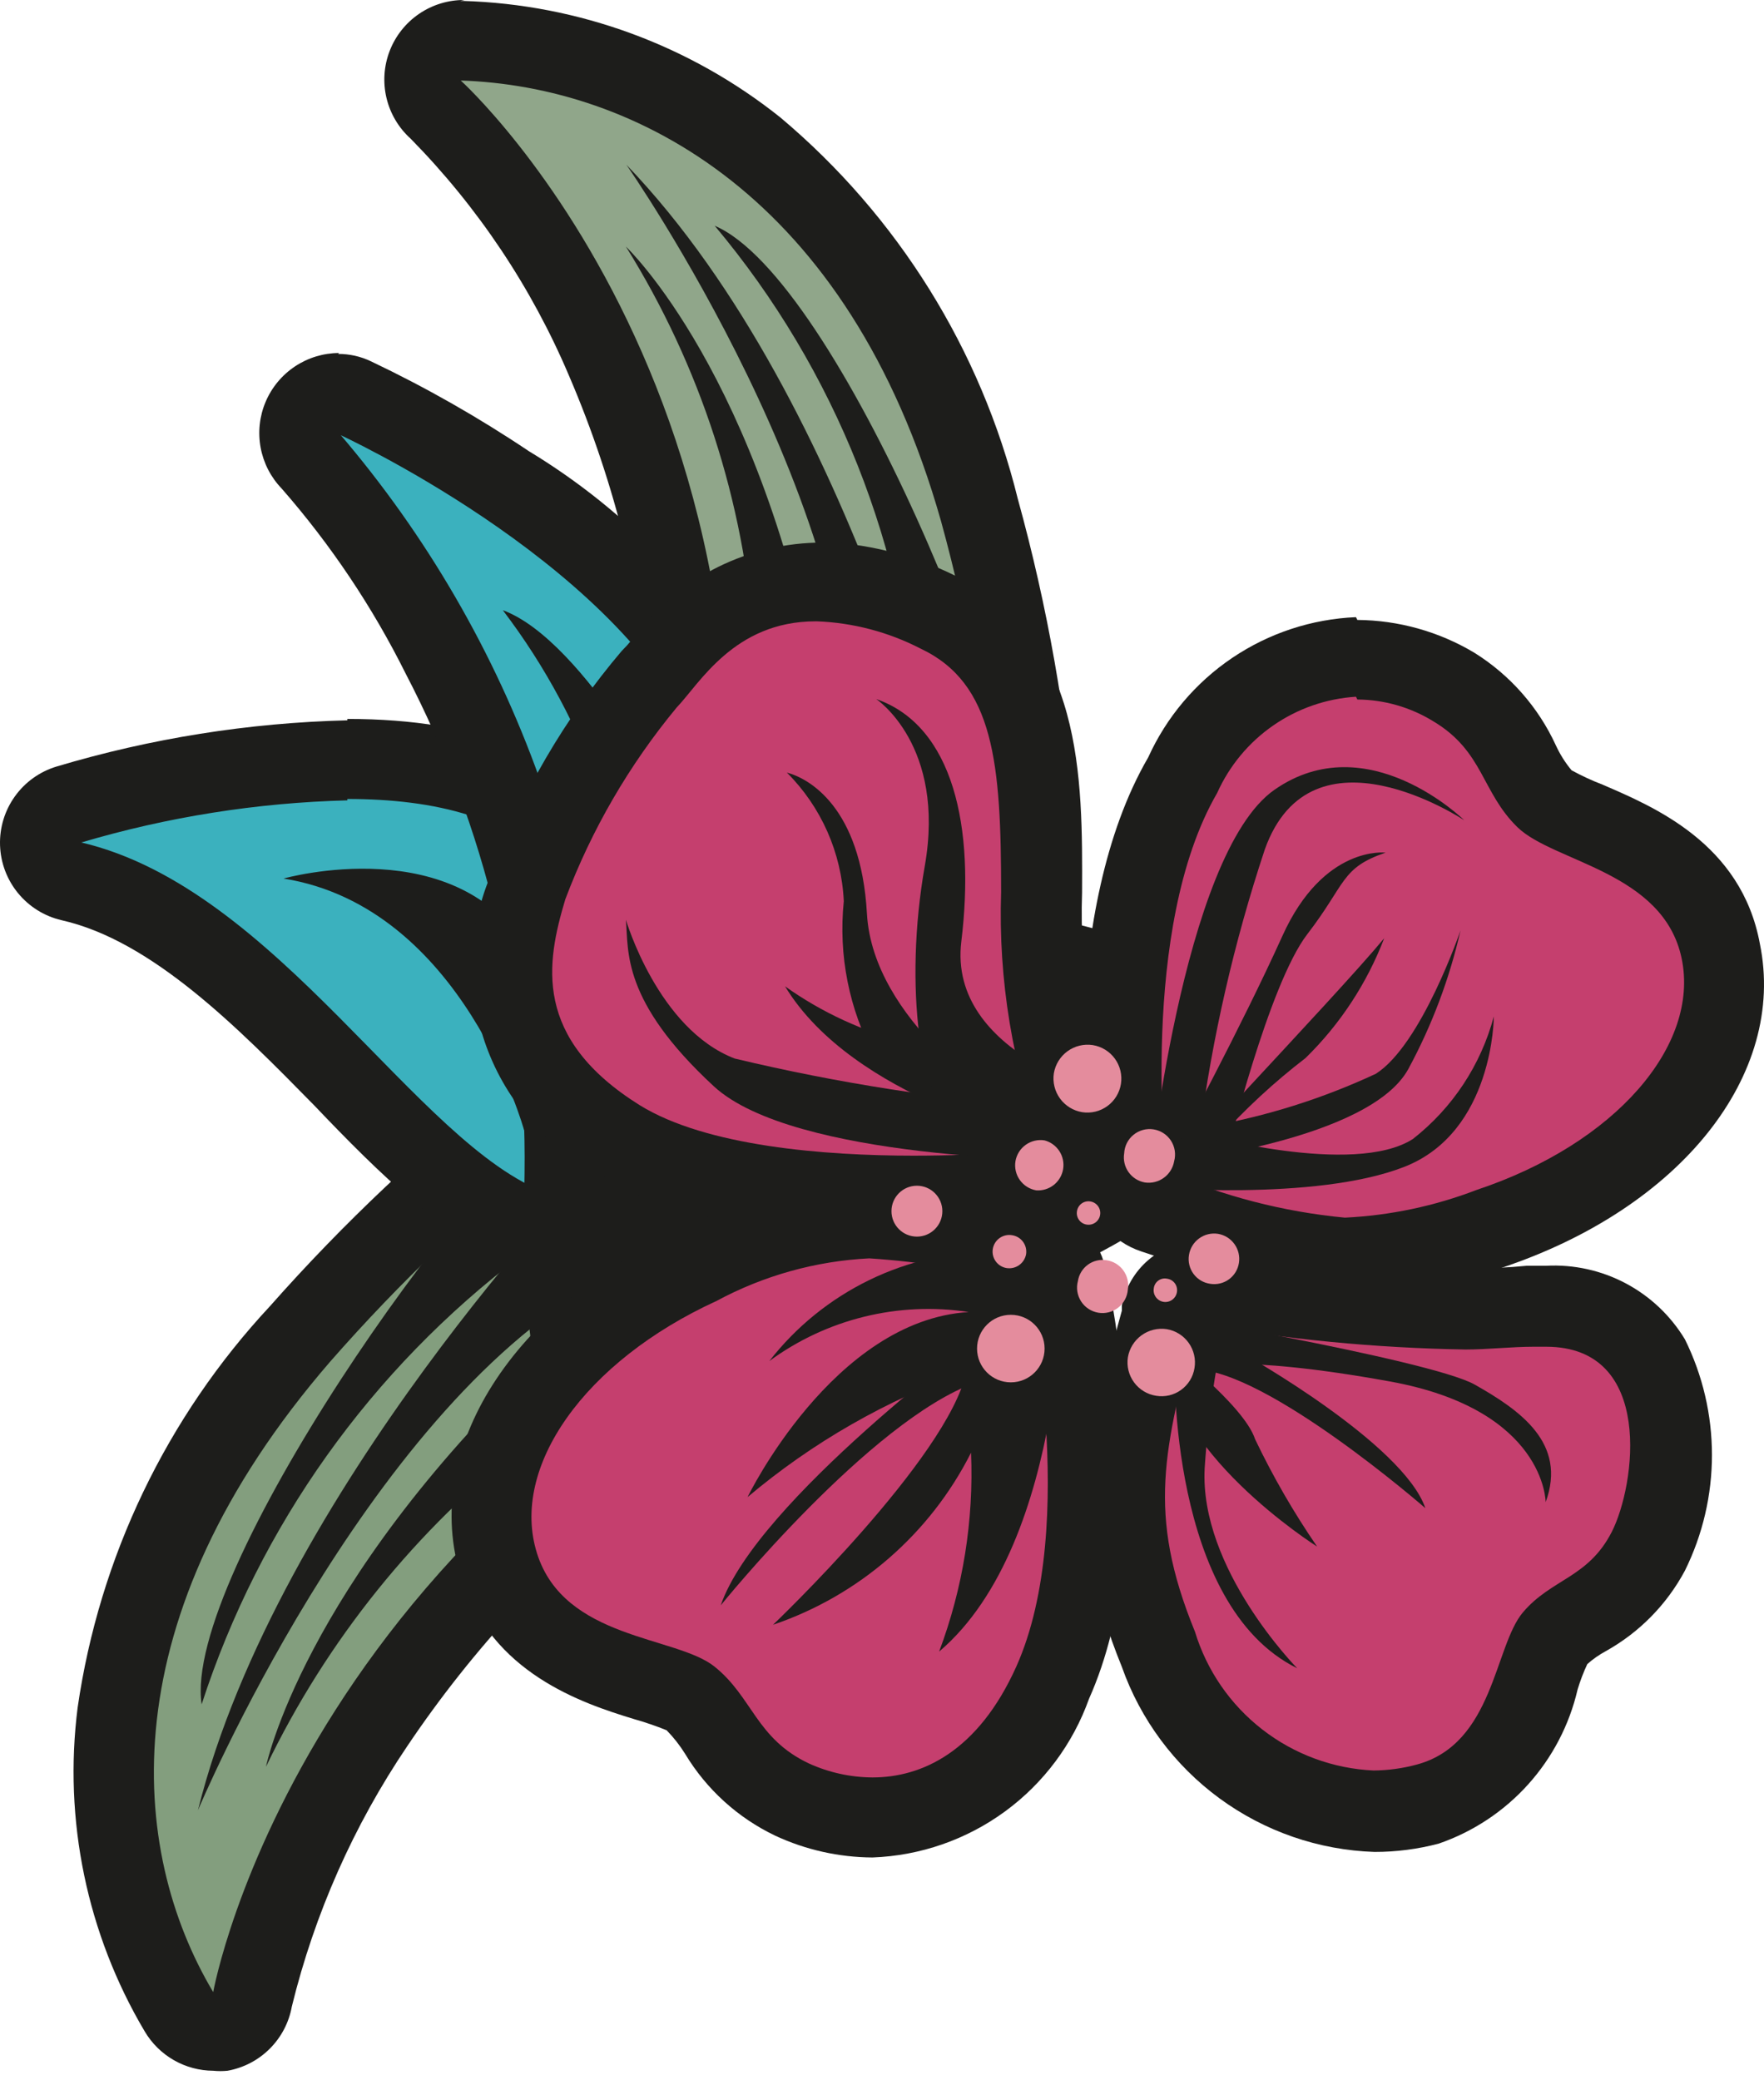 <svg width="162" height="191" viewBox="0 0 162 191" fill="none" xmlns="http://www.w3.org/2000/svg">
<path d="M19.58 186.4H20.26C20.991 186.257 21.663 185.897 22.186 185.366C22.709 184.835 23.059 184.159 23.191 183.425C25.337 174.548 29.034 166.119 34.111 158.527C46.652 139.7 64.848 125.343 86.075 117.525C104.94 110.089 112.503 104.141 111.568 97.597C110.719 92.456 104.473 89.1 91.981 87.018C86.661 86.165 81.3 85.598 75.92 85.318C75.359 85.319 74.807 85.45 74.305 85.701C56.743 95.062 41.023 107.528 27.908 122.496C18.889 132.142 13.034 144.313 11.124 157.379C9.935 166.847 11.923 176.442 16.776 184.658C17.076 185.145 17.486 185.556 17.972 185.859C18.459 186.161 19.009 186.346 19.58 186.4Z" fill="#839E7E"/>
<path d="M75.58 88.973C58.47 98.208 43.146 110.424 30.33 125.046C9.977 148.585 11.804 169.914 19.58 182.958C19.58 182.958 27.823 136.73 84.715 114.296C141.608 91.862 75.58 89.185 75.58 89.185M75.58 81.835H75.878C81.415 82.115 86.932 82.697 92.406 83.576C102.136 85.191 113.65 88.208 115.01 97.173C116.837 107.923 102.816 115.018 87.392 121.137C66.998 128.619 49.493 142.361 37.383 160.397C32.473 167.669 28.891 175.753 26.803 184.275C26.54 185.745 25.833 187.099 24.777 188.155C23.721 189.211 22.367 189.918 20.897 190.181C20.459 190.225 20.018 190.225 19.58 190.181C18.309 190.174 17.061 189.838 15.959 189.205C14.857 188.572 13.938 187.664 13.291 186.57C7.984 177.618 5.816 167.151 7.13 156.827C9.126 143.02 15.293 130.152 24.806 119.947C38.269 104.718 54.377 92.05 72.351 82.557C73.339 81.996 74.445 81.675 75.58 81.622V81.835Z" fill="#1D1D1B"/>
<path d="M75.58 88.972C67.656 92.626 59.952 96.741 52.509 101.294C42.949 107.37 16.733 144.718 18.518 156.53C23.841 140.127 34.075 125.754 47.835 115.358C62.096 105.271 76.967 96.076 92.363 87.825L75.58 88.972Z" fill="#1D1D1B"/>
<path d="M101.668 91.351L89.304 84.936L54.336 107.2C54.336 107.2 25.486 136.942 18.178 166.259C18.178 166.259 33.389 129.974 54.676 117.95C75.963 105.925 101.668 91.351 101.668 91.351Z" fill="#1D1D1B"/>
<path d="M100.776 111.279C100.776 111.279 67.168 117.44 48.388 132.524C38.213 140.457 30.012 150.637 24.424 162.266C24.424 162.266 27.738 145.78 49.62 124.833C57.258 117.422 64.238 109.361 70.482 100.742L102.731 86.381L112.588 95.686L100.776 111.279Z" fill="#1D1D1B"/>
<path d="M53.401 113.871C55.084 113.889 56.737 113.422 58.161 112.525C59.586 111.629 60.721 110.34 61.432 108.815C65.001 101.719 61.942 88.378 54.549 78.435C50.3 72.699 42.694 69.938 31.902 69.938C23.268 70.17 14.7 71.512 6.409 73.931C5.64 74.174 4.974 74.664 4.513 75.325C4.052 75.986 3.822 76.781 3.859 77.585C3.891 78.385 4.181 79.153 4.687 79.774C5.193 80.395 5.887 80.834 6.664 81.027C15.969 83.279 24.254 91.692 31.562 99.17C37.511 105.203 43.162 110.939 49.025 113.106C50.384 113.624 51.82 113.911 53.274 113.956L53.401 113.871Z" fill="#3BB1BE"/>
<path d="M31.902 73.506C23.624 73.719 15.41 75.019 7.471 77.373C25.528 81.622 38.275 105.203 50.257 109.58C51.26 109.975 52.324 110.191 53.401 110.217C61.899 110.217 60.879 93.221 51.617 80.475C47.368 75.036 39.805 73.379 31.902 73.379M31.902 66.028C43.926 66.028 52.509 69.427 57.395 76.098C65.893 87.273 68.825 101.974 64.618 110.344C63.613 112.483 62.012 114.286 60.007 115.537C58.002 116.788 55.679 117.434 53.316 117.398C51.37 117.384 49.442 117.024 47.623 116.335C40.994 113.871 34.876 107.838 28.843 101.507C21.874 94.411 13.971 86.381 5.644 84.511C4.078 84.145 2.678 83.273 1.658 82.03C0.638 80.788 0.057 79.244 0.004 77.637C-0.049 76.031 0.428 74.451 1.364 73.144C2.299 71.836 3.639 70.874 5.176 70.405C13.856 67.808 22.844 66.379 31.902 66.156V66.028Z" fill="#1D1D1B"/>
<path d="M58.585 131.036C60.412 131.036 64.661 131.037 70.482 112.596C72.861 108.347 72.904 98.618 72.776 94.199C72.742 84.362 70.763 74.63 66.955 65.561C58.882 48.566 33.644 36.881 32.582 36.371C32.113 36.167 31.606 36.065 31.095 36.074C30.507 36.074 29.927 36.212 29.403 36.478C28.879 36.744 28.425 37.129 28.078 37.603C27.583 38.303 27.35 39.155 27.42 40.01C27.49 40.864 27.858 41.667 28.46 42.277C43.869 60.497 52.156 83.681 51.787 107.54C51.787 122.836 52.976 127.383 55.101 129.549C55.555 130.015 56.096 130.386 56.694 130.641C57.292 130.896 57.935 131.031 58.585 131.036Z" fill="#3BB1BE"/>
<path d="M31.094 39.728C47.296 58.622 55.964 82.826 55.441 107.71C55.441 122.666 56.673 127.468 58.585 127.468C62.026 127.468 67.082 111.152 67.082 111.152C69.462 109.07 71.331 83.322 63.598 67.261C55.865 51.2 31.052 39.855 31.052 39.855M31.052 32.505C32.096 32.501 33.127 32.734 34.069 33.185C39.093 35.574 43.936 38.329 48.557 41.428C57.665 46.935 65.144 54.765 70.227 64.117C74.246 73.655 76.354 83.891 76.43 94.241C76.542 98.371 76.358 102.503 75.878 106.605C75.674 109.315 74.938 111.957 73.711 114.381C73.201 115.953 72.139 119.055 70.864 122.157C68.102 128.742 64.703 134.903 58.542 134.903C57.401 134.904 56.27 134.675 55.219 134.23C54.168 133.785 53.217 133.132 52.424 132.312C49.535 129.38 47.877 124.408 48.175 107.71C48.38 91.761 44.629 76.009 37.255 61.865C34.203 55.735 30.376 50.023 25.868 44.869C24.869 43.832 24.197 42.525 23.935 41.109C23.673 39.693 23.832 38.231 24.393 36.906C24.955 35.58 25.893 34.448 27.092 33.65C28.29 32.853 29.697 32.425 31.137 32.42L31.052 32.505Z" fill="#1D1D1B"/>
<path d="M65.595 131.588C75.155 131.588 89.772 113.276 94.02 107.667C94.4 107.17 94.648 106.586 94.743 105.968C96.925 86.129 95.31 66.057 89.984 46.823C86.821 33.883 79.636 22.28 69.462 13.681C61.757 7.549 52.281 4.062 42.439 3.739C41.708 3.738 40.993 3.955 40.387 4.365C39.781 4.774 39.312 5.355 39.04 6.034C38.733 6.751 38.658 7.546 38.826 8.308C38.993 9.07 39.395 9.76 39.974 10.283C46.421 16.819 51.594 24.499 55.228 32.929C64.261 53.717 66.085 76.928 60.412 98.872C55.526 120.117 57.565 126.022 59.944 128.954C60.632 129.785 61.495 130.453 62.473 130.908C63.45 131.364 64.517 131.596 65.595 131.588Z" fill="#90A68A"/>
<path d="M42.312 7.393C42.312 7.393 77.747 39.345 63.853 99.552C58.882 120.796 60.922 127.892 65.596 127.892C74.093 127.892 91.089 105.458 91.089 105.458C93.166 86.13 91.58 66.583 86.415 47.843C77.917 17.888 58.245 7.903 42.269 7.393M42.269 0.085H42.524C53.143 0.402 63.372 4.16 71.671 10.792C82.457 19.863 90.089 32.121 93.468 45.803C98.921 65.537 100.579 86.126 98.355 106.477C98.159 107.712 97.663 108.879 96.91 109.877C93.747 114.001 90.372 117.958 86.797 121.731C77.96 131.078 71.416 135.243 65.553 135.243C63.907 135.223 62.288 134.831 60.816 134.095C59.344 133.359 58.058 132.299 57.055 130.994C54.038 127.17 51.617 120.244 57.055 97.81C62.529 76.759 60.84 54.485 52.254 34.501C48.82 26.401 43.89 19.021 37.723 12.747C36.619 11.756 35.843 10.453 35.497 9.011C35.152 7.569 35.253 6.056 35.788 4.673C36.323 3.289 37.266 2.102 38.492 1.267C39.718 0.432 41.169 -0.009 42.651 0L42.269 0.085Z" fill="#1D1D1B"/>
<path d="M91.132 105.458C92.596 96.798 93.546 88.058 93.978 79.285C94.276 67.94 76.983 25.579 65.638 20.735C76.764 33.993 83.307 50.491 84.291 67.771C84.708 85.291 83.97 102.821 82.081 120.244L91.132 105.458Z" fill="#1D1D1B"/>
<path d="M73.838 126.15L86.585 119.224L87.732 77.627C87.732 77.627 78.682 37.135 57.522 15.126C57.522 15.126 80.211 47.587 78.172 72.104C76.132 96.62 73.838 126.15 73.838 126.15Z" fill="#1D1D1B"/>
<path d="M56.843 114.635C56.843 114.635 71.289 82.938 69.25 58.932C68.352 46.056 64.31 33.598 57.48 22.646C57.48 22.646 69.929 34.373 75.326 64.201C77.287 74.657 80.203 84.911 84.036 94.835L77.577 129.846L63.641 133.118L56.843 114.635Z" fill="#1D1D1B"/>
<path d="M58.585 91.819L62.281 75.375C62.281 75.375 53.783 58.847 46.178 56.043C54.016 66.344 58.363 78.877 58.585 91.819Z" fill="#1D1D1B"/>
<path d="M48.132 103.801C48.132 103.801 42.524 83.321 26.038 80.687C26.038 80.687 42.226 76.098 48.642 87.613C55.058 99.127 48.132 103.801 48.132 103.801Z" fill="#1D1D1B"/>
<path d="M80.127 166.939C84.376 166.939 91.854 165.325 96.697 154.533C102.986 140.469 98.1 118.12 97.887 117.185C97.737 116.503 97.392 115.878 96.894 115.388C96.397 114.898 95.767 114.563 95.083 114.423L92.958 113.956C88.667 112.809 84.266 112.125 79.829 111.916C74.391 112.135 69.073 113.588 64.278 116.165C50.299 122.538 42.694 133.925 45.838 143.783C48.09 150.921 54.846 153.003 59.35 154.405C60.752 154.726 62.099 155.256 63.343 155.977C64.381 156.82 65.259 157.841 65.935 158.994C67.524 161.736 69.91 163.93 72.776 165.282C75.072 166.378 77.583 166.944 80.127 166.939Z" fill="#C53F6E"/>
<path d="M79.829 115.57C74.923 115.814 70.133 117.149 65.808 119.479C53.656 125.045 46.816 134.775 49.322 142.678C51.829 150.581 62.069 150.241 65.596 153.046C69.122 155.85 69.419 159.674 74.306 161.968C76.135 162.797 78.119 163.231 80.127 163.243C84.631 163.243 89.814 160.906 93.341 153.046C99.204 139.917 94.318 117.992 94.318 117.992C89.583 116.698 84.728 115.886 79.829 115.57ZM79.829 108.22C84.537 108.431 89.209 109.143 93.766 110.344L95.89 110.812C97.251 111.123 98.498 111.81 99.49 112.793C100.481 113.777 101.177 115.019 101.499 116.378C102.051 118.885 106.682 141.106 100.012 156.02C98.535 160.159 95.851 163.761 92.306 166.359C88.762 168.957 84.519 170.432 80.127 170.593C77.044 170.577 74 169.896 71.204 168.597C67.764 166.957 64.883 164.341 62.919 161.076C62.432 160.294 61.862 159.568 61.219 158.909C60.247 158.516 59.254 158.176 58.245 157.889C53.359 156.402 45.158 153.64 42.354 144.888C38.615 133.203 47.028 119.989 62.749 112.809C68.017 109.971 73.853 108.345 79.829 108.05V108.22Z" fill="#1D1D1B"/>
<path d="M123.38 115.315C127.935 115.133 132.428 114.199 136.679 112.553C151.253 107.71 160.006 97.172 157.924 87.06C156.437 79.752 149.893 76.948 145.602 75.121C144.248 74.62 142.963 73.949 141.778 73.124C140.861 72.157 140.101 71.053 139.526 69.852C138.225 66.972 136.095 64.546 133.408 62.884C130.727 61.265 127.659 60.399 124.527 60.377C121.123 60.485 117.817 61.541 114.98 63.425C112.143 65.309 109.887 67.946 108.467 71.041C100.734 84.383 103.24 107.072 103.325 108.049C103.416 108.743 103.698 109.397 104.141 109.938C104.584 110.478 105.17 110.884 105.832 111.109L107.872 111.789C112.814 113.802 118.053 114.993 123.38 115.315Z" fill="#C53F6E"/>
<path d="M124.528 63.989C121.799 64.16 119.17 65.074 116.923 66.632C114.677 68.19 112.899 70.332 111.781 72.827C104.558 85.276 107.107 107.583 107.107 107.583C112.314 109.86 117.85 111.295 123.508 111.831C127.654 111.632 131.742 110.771 135.617 109.282C148.364 105.033 156.097 96.025 154.44 88.037C152.783 80.05 142.671 79.2 139.356 75.971C136.042 72.742 136.255 69.002 131.623 66.241C129.527 64.951 127.117 64.26 124.655 64.244M124.655 56.936C128.443 56.965 132.155 58.006 135.405 59.952C138.675 61.993 141.275 64.948 142.883 68.45C143.262 69.275 143.747 70.046 144.328 70.745C145.246 71.247 146.197 71.688 147.174 72.062C151.891 74.101 159.921 77.458 161.621 86.678C164.085 98.702 154.355 110.939 137.954 116.42C133.335 118.192 128.453 119.183 123.508 119.352C117.787 119.038 112.158 117.775 106.852 115.613L104.813 114.933C103.481 114.497 102.301 113.69 101.413 112.606C100.524 111.522 99.965 110.206 99.799 108.815C99.544 106.265 97.25 83.661 105.45 69.555C107.128 65.855 109.8 62.692 113.168 60.419C116.536 58.147 120.468 56.852 124.528 56.681L124.655 56.936Z" fill="#1D1D1B"/>
<path d="M83.781 109.919C87.895 109.936 92.008 109.738 96.102 109.324C96.657 109.272 97.192 109.092 97.664 108.797C98.136 108.502 98.532 108.1 98.822 107.625C99.117 107.154 99.301 106.623 99.36 106.07C99.419 105.518 99.351 104.96 99.162 104.438C96.468 97.29 95.212 89.68 95.465 82.046C95.465 70.022 94.87 60.504 85.99 56.553C82.551 54.792 78.763 53.819 74.9 53.706C72.076 53.793 69.309 54.532 66.818 55.866C64.326 57.2 62.177 59.093 60.539 61.397C60.2 61.832 59.831 62.244 59.434 62.629C54.662 68.361 50.885 74.852 48.26 81.834C46.491 86.04 46.384 90.762 47.961 95.044C49.538 99.327 52.682 102.851 56.758 104.905C62.281 108.347 71.416 110.131 83.823 110.131L83.781 109.919Z" fill="#C53F6E"/>
<path d="M74.9 57.063C67.422 57.063 64.236 62.799 62.154 64.966C57.788 70.236 54.328 76.195 51.914 82.599C50.172 88.42 48.897 95.346 58.755 101.506C64.873 105.288 75.75 106.138 83.908 106.138C90.664 106.138 95.848 105.585 95.848 105.585C92.999 98.031 91.671 89.988 91.939 81.919C91.939 70.107 91.301 62.757 84.546 59.57C81.595 58.047 78.346 57.191 75.028 57.063M75.028 49.755C79.456 49.853 83.809 50.927 87.775 52.899C99.502 58.423 99.417 71.467 99.374 81.961C99.123 89.207 100.322 96.43 102.901 103.206C103.261 104.255 103.383 105.372 103.258 106.474C103.133 107.576 102.764 108.637 102.179 109.579C101.588 110.52 100.791 111.315 99.85 111.903C98.907 112.492 97.844 112.859 96.74 112.978C96.528 112.978 91.089 113.573 83.993 113.573C70.907 113.573 61.134 111.619 54.973 107.837C50.199 105.363 46.526 101.189 44.677 96.14C42.829 91.09 42.94 85.531 44.988 80.559C47.772 72.976 51.871 65.942 57.098 59.782C57.413 59.473 57.71 59.146 57.99 58.805C59.932 56.113 62.467 53.904 65.4 52.35C68.332 50.795 71.583 49.936 74.9 49.84L75.028 49.755Z" fill="#1D1D1B"/>
<path d="M126.142 166.089C127.823 166.096 129.496 165.867 131.113 165.409C133.662 164.472 135.929 162.899 137.699 160.839C139.469 158.779 140.683 156.301 141.226 153.64C141.582 152.458 142.067 151.318 142.67 150.241C143.452 149.415 144.354 148.713 145.347 148.159C147.879 146.814 149.951 144.743 151.296 142.21C152.613 139.473 153.298 136.474 153.298 133.436C153.298 130.398 152.613 127.4 151.296 124.662C150.301 123.076 148.905 121.781 147.248 120.908C145.592 120.035 143.734 119.615 141.863 119.691H140.376C138.591 119.691 136.594 119.946 134.47 119.946C126.433 119.791 118.421 119.009 110.506 117.609H109.826C109.015 117.613 108.229 117.887 107.59 118.387C106.952 118.887 106.498 119.585 106.3 120.371V120.796C103.198 132.735 101.499 139.321 106.3 151.218C107.691 155.419 110.333 159.095 113.872 161.753C117.41 164.411 121.677 165.924 126.1 166.089H126.142Z" fill="#C53F6E"/>
<path d="M109.954 121.307C106.895 133.161 105.28 138.94 109.742 149.859C110.825 153.417 112.983 156.552 115.92 158.834C118.856 161.117 122.427 162.434 126.142 162.606C127.492 162.595 128.834 162.409 130.136 162.054C137.189 160.142 137.232 151.176 139.866 148.075C142.501 144.973 145.857 144.93 148.024 140.682C150.191 136.433 151.976 123.686 141.991 123.686H140.843C138.846 123.686 136.594 123.941 134.598 123.941C126.333 123.805 118.092 123.009 109.954 121.561M109.954 114.211C110.406 114.169 110.861 114.169 111.314 114.211C119 115.604 126.787 116.371 134.598 116.505C136.637 116.505 138.507 116.42 140.206 116.25H141.991C144.528 116.116 147.054 116.673 149.299 117.863C151.545 119.053 153.424 120.831 154.737 123.006C156.371 126.309 157.22 129.944 157.22 133.628C157.22 137.313 156.371 140.948 154.737 144.251C153.074 147.361 150.552 149.927 147.472 151.644C146.862 151.974 146.291 152.373 145.772 152.833C145.418 153.589 145.12 154.371 144.88 155.17C144.127 158.415 142.562 161.415 140.333 163.89C138.103 166.365 135.282 168.233 132.133 169.319C130.206 169.829 128.221 170.086 126.227 170.084C121.099 169.915 116.142 168.202 112.003 165.17C107.864 162.137 104.736 157.927 103.028 153.088C97.717 140.044 99.757 132.226 103.028 120.372V119.904C103.343 118.277 104.199 116.804 105.456 115.725C106.713 114.645 108.298 114.022 109.954 113.956V114.211Z" fill="#1D1D1B"/>
<path d="M97.632 116.08C97.632 116.08 98.142 141.574 86.245 151.686C88.438 145.854 89.435 139.641 89.177 133.416C85.421 140.864 78.891 146.54 70.992 149.222C70.992 149.222 87.053 133.925 88.752 125.98C81.415 128.577 74.606 132.478 68.655 137.495C68.655 137.495 76.515 121.264 88.965 120.499C82.505 119.513 75.918 121.133 70.652 125.003C73.106 121.848 76.252 119.3 79.847 117.554C83.442 115.808 87.39 114.911 91.386 114.933C104.813 115.315 97.632 116.08 97.632 116.08Z" fill="#1D1D1B"/>
<path d="M90.324 122.496C90.324 122.496 69.462 137.877 66.191 147.437C66.191 147.437 79.915 130.442 89.559 127L90.324 122.496Z" fill="#1D1D1B"/>
<path d="M97.972 106.563C97.972 106.563 72.904 106.563 65.553 99.765C57.055 91.904 57.735 87.358 57.48 84.469C57.48 84.469 60.412 94.496 67.465 97.216C76.974 99.489 86.65 100.995 96.4 101.719L97.972 106.563Z" fill="#1D1D1B"/>
<path d="M102.009 100.572C102.009 100.572 87.01 96.918 88.285 86.465C89.559 76.013 87.562 66.665 80.467 64.201C80.467 64.201 86.883 68.45 84.928 79.54C82.974 90.629 84.546 101.761 87.86 103.249C91.174 104.736 102.009 100.572 102.009 100.572Z" fill="#1D1D1B"/>
<path d="M95.678 96.45L95.38 104.651C95.38 104.651 78.385 100.954 72.096 90.587C78.933 95.453 87.359 97.548 95.678 96.45Z" fill="#1D1D1B"/>
<path d="M91.939 101.209C91.939 101.209 80.169 93.773 79.617 83.916C79.064 74.059 74.221 71.467 72.266 70.957C75.418 74.106 77.282 78.318 77.492 82.769C76.981 87.719 77.973 92.709 80.339 97.088C81.996 99.552 91.939 101.209 91.939 101.209Z" fill="#1D1D1B"/>
<path d="M105.45 109.027C105.45 109.027 108.509 78.477 117.05 72.529C125.59 66.58 134.47 75.333 134.47 75.333C134.47 75.333 120.449 65.985 116.157 78.01C113.336 86.51 111.33 95.26 110.166 104.141C110.166 104.141 124.315 108.092 129.754 104.608C133.39 101.762 136 97.81 137.189 93.348C137.189 93.348 137.189 103.928 128.989 107.157C120.789 110.386 105.45 109.027 105.45 109.027Z" fill="#1D1D1B"/>
<path d="M127.247 78.308C127.247 78.308 121.554 77.585 117.772 85.956C113.99 94.326 108.127 105.203 108.127 105.203L112.716 105.925C112.716 105.925 116.497 90.417 120.066 85.786C123.635 81.154 123.126 79.71 127.247 78.308Z" fill="#1D1D1B"/>
<path d="M107.829 106.69C107.829 106.69 125.76 104.693 129.329 98.192C131.502 94.181 133.117 89.893 134.13 85.445C134.13 85.445 130.561 95.94 126.354 98.617C121.462 100.899 116.29 102.527 110.973 103.461L107.829 106.69Z" fill="#1D1D1B"/>
<path d="M104.94 110.897C104.473 110.429 122.488 91.776 127.12 86.168C125.534 90.314 123.07 94.069 119.896 97.173C117.013 99.387 114.339 101.861 111.909 104.566L104.94 110.897Z" fill="#1D1D1B"/>
<path d="M108.764 119.904L107.872 125.301C107.872 125.301 107.319 147.395 119.131 153.216C119.131 153.216 110.124 144.081 110.634 134.818C110.994 129.353 111.861 123.934 113.225 118.63L108.764 119.904Z" fill="#1D1D1B"/>
<path d="M103.581 120.159C103.581 120.159 131.326 124.833 135.447 127.17C139.569 129.507 143.945 132.523 141.948 137.962C141.948 137.962 141.948 129.464 127.629 126.872C113.311 124.281 109.827 125.598 109.827 125.598L103.581 120.159Z" fill="#1D1D1B"/>
<path d="M104.983 125.045L114.245 124.365C114.245 124.365 128.861 132.565 130.901 138.514C130.901 138.514 116.285 125.767 109.656 125.767C103.028 125.767 104.983 125.045 104.983 125.045Z" fill="#1D1D1B"/>
<path d="M120.958 142.041C120.958 142.041 106.682 133.033 107.234 123.686C107.234 123.686 114.245 129.039 115.265 132.183C116.904 135.612 118.807 138.908 120.958 142.041Z" fill="#1D1D1B"/>
<path d="M93.256 106.647C93.157 107.255 93.303 107.878 93.661 108.379C94.019 108.88 94.56 109.22 95.168 109.324C95.747 109.364 96.321 109.187 96.776 108.827C97.232 108.467 97.538 107.95 97.633 107.377C97.729 106.804 97.608 106.216 97.293 105.728C96.978 105.239 96.493 104.885 95.932 104.735C95.324 104.637 94.702 104.782 94.201 105.14C93.699 105.499 93.36 106.04 93.256 106.647Z" fill="#E48C9D"/>
<path d="M91.173 114.72C91.112 115.12 91.212 115.528 91.451 115.854C91.69 116.181 92.048 116.399 92.448 116.462C92.853 116.524 93.266 116.425 93.599 116.187C93.933 115.949 94.16 115.59 94.233 115.187C94.293 114.787 94.194 114.38 93.955 114.053C93.716 113.727 93.358 113.508 92.958 113.445C92.757 113.409 92.55 113.413 92.351 113.458C92.151 113.503 91.963 113.587 91.796 113.706C91.63 113.825 91.489 113.976 91.382 114.15C91.275 114.324 91.204 114.518 91.173 114.72Z" fill="#E48C9D"/>
<path d="M98.906 111.236C98.882 111.376 98.886 111.519 98.918 111.657C98.95 111.795 99.01 111.925 99.093 112.04C99.176 112.155 99.281 112.252 99.403 112.326C99.524 112.399 99.658 112.448 99.799 112.468C99.938 112.49 100.081 112.485 100.218 112.452C100.356 112.42 100.485 112.36 100.6 112.277C100.714 112.194 100.811 112.09 100.885 111.969C100.959 111.849 101.009 111.716 101.031 111.576C101.053 111.437 101.048 111.294 101.015 111.156C100.982 111.019 100.923 110.889 100.84 110.775C100.757 110.661 100.653 110.564 100.532 110.49C100.412 110.416 100.278 110.366 100.139 110.344C99.999 110.319 99.856 110.324 99.718 110.356C99.579 110.388 99.449 110.447 99.335 110.53C99.22 110.613 99.123 110.719 99.049 110.84C98.976 110.961 98.927 111.096 98.906 111.236Z" fill="#E48C9D"/>
<path d="M105.96 118.332C105.914 118.613 105.983 118.902 106.151 119.133C106.318 119.364 106.57 119.519 106.852 119.564C107.134 119.609 107.422 119.54 107.653 119.373C107.884 119.206 108.039 118.953 108.084 118.672C108.108 118.532 108.104 118.389 108.072 118.251C108.04 118.113 107.981 117.982 107.898 117.867C107.815 117.753 107.709 117.655 107.588 117.582C107.467 117.508 107.332 117.46 107.192 117.44C107.051 117.409 106.906 117.408 106.766 117.437C106.625 117.467 106.492 117.525 106.376 117.61C106.26 117.694 106.162 117.802 106.091 117.926C106.019 118.051 105.974 118.189 105.96 118.332Z" fill="#E48C9D"/>
<path d="M103.58 118.417C103.629 118.113 103.617 117.802 103.544 117.503C103.472 117.204 103.341 116.921 103.16 116.673C102.978 116.424 102.749 116.213 102.486 116.053C102.223 115.893 101.93 115.787 101.626 115.741C101.327 115.692 101.022 115.703 100.728 115.773C100.433 115.843 100.156 115.971 99.911 116.148C99.666 116.326 99.459 116.551 99.301 116.809C99.143 117.067 99.038 117.354 98.992 117.653C98.907 117.967 98.89 118.296 98.94 118.618C98.991 118.94 99.108 119.248 99.284 119.522C99.461 119.796 99.692 120.03 99.965 120.209C100.237 120.388 100.543 120.508 100.865 120.562C101.186 120.615 101.515 120.601 101.831 120.52C102.147 120.439 102.442 120.293 102.697 120.091C102.953 119.889 103.164 119.635 103.316 119.347C103.468 119.059 103.558 118.742 103.58 118.417Z" fill="#E48C9D"/>
<path d="M84.206 113.573C82.915 113.573 81.869 112.527 81.869 111.236C81.869 109.946 82.915 108.899 84.206 108.899C85.496 108.899 86.543 109.946 86.543 111.236C86.543 112.527 85.496 113.573 84.206 113.573Z" fill="#E48C9D"/>
<path d="M107.83 106.648C107.916 106.331 107.935 105.999 107.885 105.674C107.834 105.35 107.716 105.039 107.538 104.763C107.359 104.487 107.124 104.252 106.849 104.073C106.573 103.894 106.263 103.775 105.939 103.724C105.614 103.673 105.282 103.691 104.965 103.776C104.648 103.862 104.352 104.014 104.098 104.222C103.843 104.429 103.635 104.689 103.487 104.982C103.34 105.276 103.256 105.597 103.241 105.925C103.142 106.534 103.288 107.156 103.646 107.657C104.004 108.159 104.546 108.498 105.153 108.602C105.765 108.689 106.388 108.533 106.887 108.168C107.387 107.803 107.725 107.258 107.83 106.648Z" fill="#E48C9D"/>
<path d="M113.778 115.995C113.876 115.387 113.73 114.764 113.372 114.263C113.014 113.762 112.473 113.422 111.866 113.318C111.561 113.27 111.251 113.282 110.951 113.354C110.652 113.426 110.369 113.557 110.121 113.739C109.872 113.92 109.661 114.149 109.502 114.413C109.342 114.676 109.235 114.968 109.189 115.273C109.141 115.574 109.153 115.883 109.226 116.18C109.299 116.476 109.43 116.755 109.612 117.001C109.794 117.246 110.023 117.453 110.286 117.608C110.549 117.764 110.841 117.865 111.143 117.907C111.442 117.955 111.747 117.944 112.041 117.874C112.336 117.804 112.613 117.677 112.858 117.499C113.103 117.321 113.31 117.097 113.468 116.839C113.626 116.581 113.731 116.294 113.778 115.995Z" fill="#E48C9D"/>
<path d="M92.83 126.957C91.117 126.957 89.729 125.569 89.729 123.856C89.729 122.142 91.117 120.754 92.83 120.754C94.543 120.754 95.932 122.142 95.932 123.856C95.932 125.569 94.543 126.957 92.83 126.957Z" fill="#E48C9D"/>
<path d="M103.58 124.663C103.458 125.474 103.662 126.3 104.148 126.961C104.634 127.622 105.361 128.064 106.172 128.19C106.571 128.256 106.98 128.243 107.374 128.151C107.768 128.058 108.14 127.889 108.468 127.651C108.796 127.414 109.073 127.114 109.285 126.769C109.496 126.424 109.637 126.04 109.699 125.64C109.834 124.829 109.641 123.997 109.163 123.328C108.685 122.659 107.961 122.206 107.149 122.071C106.333 121.948 105.502 122.151 104.834 122.636C104.166 123.121 103.716 123.849 103.58 124.663Z" fill="#E48C9D"/>
<path d="M96.782 98.574C96.659 99.39 96.862 100.222 97.347 100.889C97.832 101.557 98.56 102.007 99.374 102.143C100.191 102.273 101.026 102.073 101.695 101.586C102.364 101.1 102.813 100.368 102.943 99.552C103.073 98.734 102.872 97.9 102.386 97.23C101.9 96.561 101.168 96.112 100.351 95.982C99.535 95.859 98.704 96.062 98.036 96.547C97.368 97.032 96.918 97.76 96.782 98.574Z" fill="#E48C9D"/>
</svg>
